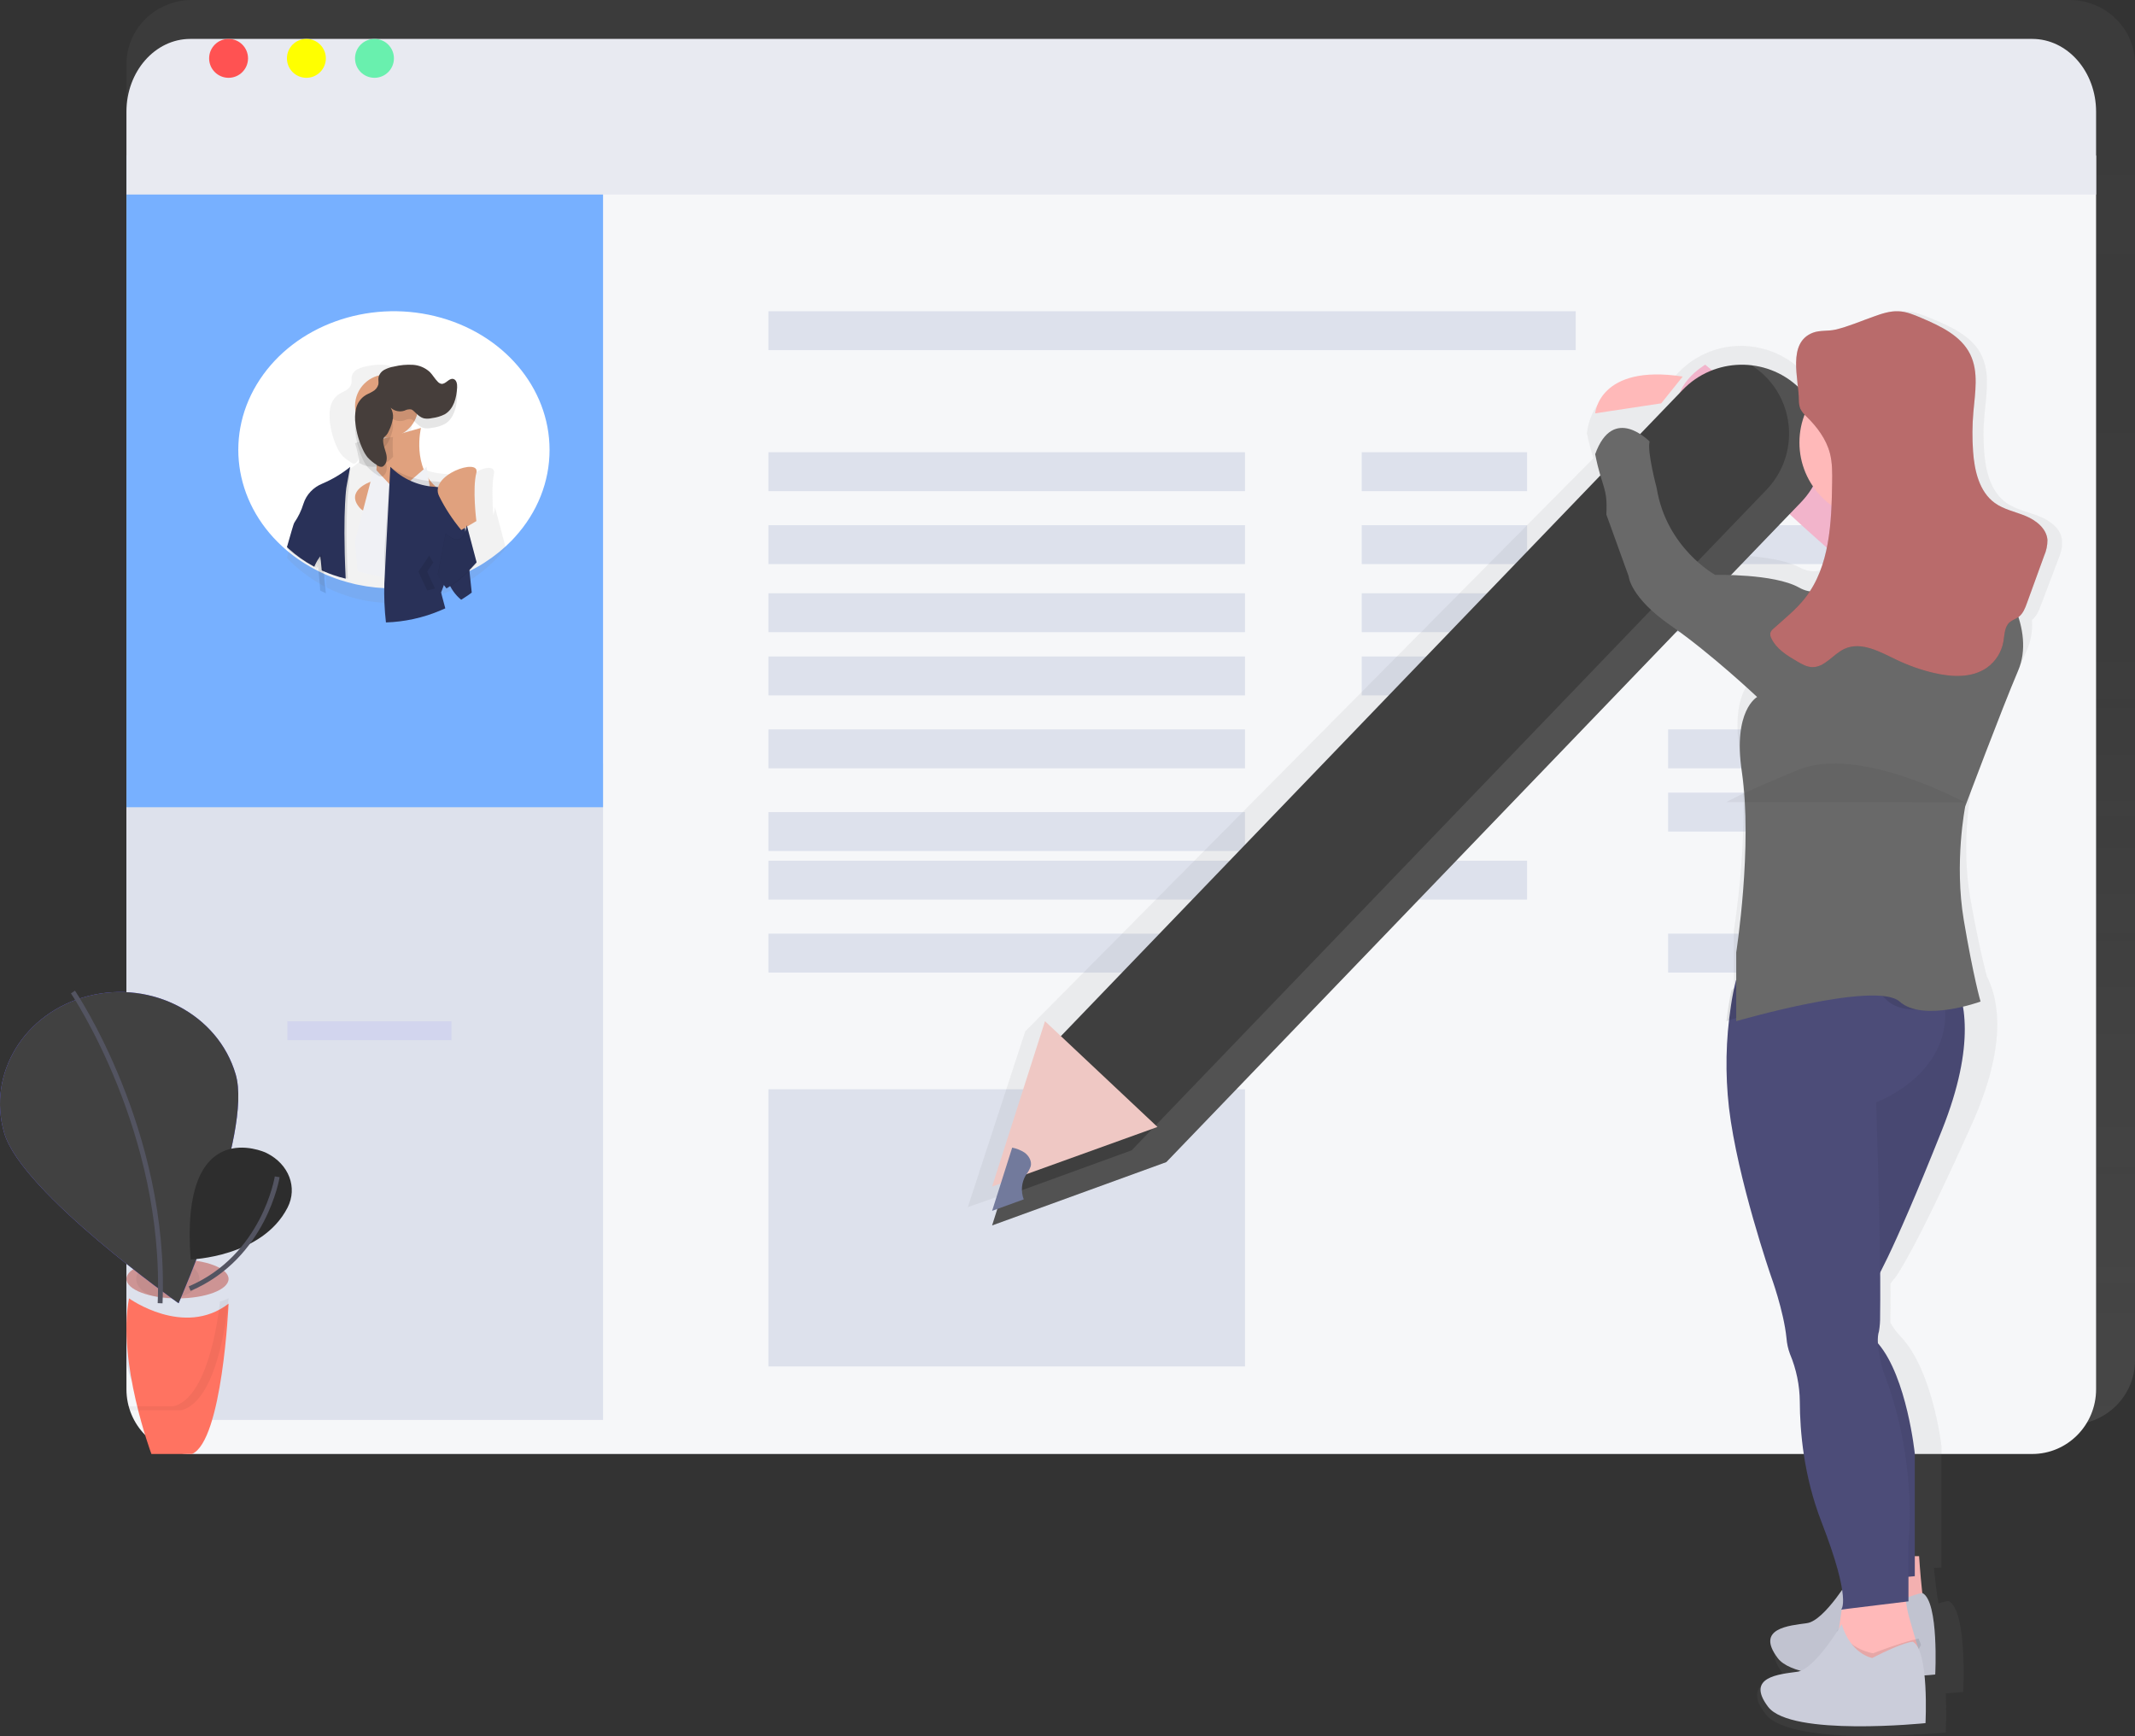 <?xml version="1.0" encoding="UTF-8"?> <svg xmlns="http://www.w3.org/2000/svg" xmlns:xlink="http://www.w3.org/1999/xlink" width="439px" height="357px" viewBox="0 0 439 357"><rect x="0" y="0" width="439" height="357" fill="#333333" stroke="none"/><!-- Generator: Sketch 48.1 (47250) - http://www.bohemiancoding.com/sketch --><title>undraw_wall_post_83ul copy</title><desc>Created with Sketch.</desc><defs><linearGradient x1="50.001%" y1="100%" x2="50.001%" y2="1.14327069e-15%" id="linearGradient-1"><stop stop-color="#808080" stop-opacity="0.25" offset="0%"></stop><stop stop-color="#808080" stop-opacity="0.12" offset="54%"></stop><stop stop-color="#808080" stop-opacity="0.1" offset="100%"></stop></linearGradient><linearGradient x1="31912%" y1="30968%" x2="31912%" y2="21215%" id="linearGradient-2"><stop stop-color="#808080" stop-opacity="0.25" offset="0%"></stop><stop stop-color="#808080" stop-opacity="0.12" offset="54%"></stop><stop stop-color="#808080" stop-opacity="0.1" offset="100%"></stop></linearGradient><linearGradient x1="33256%" y1="30474%" x2="33256%" y2="24612%" id="linearGradient-3"><stop stop-color="#808080" stop-opacity="0.25" offset="0%"></stop><stop stop-color="#808080" stop-opacity="0.12" offset="54%"></stop><stop stop-color="#808080" stop-opacity="0.1" offset="100%"></stop></linearGradient><linearGradient x1="80365%" y1="79685%" x2="80365%" y2="18450%" id="linearGradient-4"><stop stop-color="#808080" stop-opacity="0.25" offset="0%"></stop><stop stop-color="#808080" stop-opacity="0.12" offset="54%"></stop><stop stop-color="#808080" stop-opacity="0.1" offset="100%"></stop></linearGradient></defs><g id="Landing-Page-18-Copy-3" stroke="none" stroke-width="1" fill="none" fill-rule="evenodd" transform="translate(-1000, -5310)"><g id="undraw_wall_post_83ul-copy" transform="translate(1000, 5310)"><path d="M425.602,3.34978313e-15 L39.398,3.34978313e-15 C35.827,0.015 32.408,1.422 29.895,3.911 C27.382,6.4 25.981,9.768 26,13.271 L26,279.729 C25.981,283.232 27.382,286.6 29.895,289.089 C32.408,291.578 35.827,292.985 39.398,293 L425.602,293 C429.173,292.985 432.592,291.578 435.105,289.089 C437.618,286.6 439.019,283.232 439,279.729 L439,13.271 C439.019,9.768 437.618,6.4 435.105,3.911 C432.592,1.422 429.173,0.015 425.602,3.34978313e-15 Z" id="Shape" fill="url(#linearGradient-1)" fill-rule="nonzero"></path><path d="M431,32 L431,285.688 C431,293.04 425.117,299 417.859,299 L39.141,299 C31.883,299 26,293.04 26,285.688 L26,32 L431,32 Z" id="Shape" fill="#F6F7F9" fill-rule="nonzero"></path><path d="M124,157 L124,292 L39.017,292 C31.83,292 26,285.977 26,278.551 L26,157 L124,157 Z" id="Shape" fill="#DDE1EC" fill-rule="nonzero"></path><rect id="Rectangle-path" fill="#DDE1EC" fill-rule="nonzero" x="158" y="64" width="166" height="8"></rect><rect id="Rectangle-path" fill="#DDE1EC" fill-rule="nonzero" x="158" y="93" width="98" height="8"></rect><rect id="Rectangle-path" fill="#DDE1EC" fill-rule="nonzero" x="280" y="93" width="34" height="8"></rect><g id="Group" opacity="0.1" transform="translate(59, 210)" fill="#6C63FF" fill-rule="nonzero"><rect id="Rectangle-path" x="0.091" y="0.016" width="33.737" height="3.9"></rect></g><rect id="Rectangle-path" fill="#DDE1EC" fill-rule="nonzero" x="280" y="135" width="34" height="8"></rect><rect id="Rectangle-path" fill="#DDE1EC" fill-rule="nonzero" x="280" y="177" width="34" height="8"></rect><rect id="Rectangle-path" fill="#DDE1EC" fill-rule="nonzero" x="280" y="108" width="34" height="8"></rect><rect id="Rectangle-path" fill="#DDE1EC" fill-rule="nonzero" x="343" y="108" width="34" height="8"></rect><rect id="Rectangle-path" fill="#DDE1EC" fill-rule="nonzero" x="280" y="122" width="34" height="8"></rect><rect id="Rectangle-path" fill="#DDE1EC" fill-rule="nonzero" x="343" y="122" width="34" height="8"></rect><rect id="Rectangle-path" fill="#DDE1EC" fill-rule="nonzero" x="343" y="150" width="34" height="8"></rect><rect id="Rectangle-path" fill="#DDE1EC" fill-rule="nonzero" x="343" y="163" width="34" height="8"></rect><rect id="Rectangle-path" fill="#DDE1EC" fill-rule="nonzero" x="343" y="192" width="34" height="8"></rect><rect id="Rectangle-path" fill="#DDE1EC" fill-rule="nonzero" x="158" y="108" width="98" height="8"></rect><rect id="Rectangle-path" fill="#DDE1EC" fill-rule="nonzero" x="158" y="122" width="98" height="8"></rect><rect id="Rectangle-path" fill="#DDE1EC" fill-rule="nonzero" x="158" y="135" width="98" height="8"></rect><rect id="Rectangle-path" fill="#DDE1EC" fill-rule="nonzero" x="158" y="150" width="98" height="8"></rect><rect id="Rectangle-path" fill="#DDE1EC" fill-rule="nonzero" x="158" y="167" width="98" height="8"></rect><rect id="Rectangle-path" fill="#DDE1EC" fill-rule="nonzero" x="158" y="177" width="98" height="8"></rect><rect id="Rectangle-path" fill="#DDE1EC" fill-rule="nonzero" x="158" y="192" width="98" height="8"></rect><rect id="Rectangle-path" fill="#77B0FF" fill-rule="nonzero" x="26" y="32" width="98" height="134"></rect><path d="M431,22.968 C430.997,14.701 425.115,8 417.859,8 L39.141,8 C31.883,8 26,14.704 26,22.973 L26,40 L431,40 L431,22.968 Z" id="Shape" fill="#E8EAF1" fill-rule="nonzero"></path><circle id="Oval" fill="#FF5252" fill-rule="nonzero" cx="47" cy="12" r="4"></circle><circle id="Oval" fill="#FFFF00" fill-rule="nonzero" cx="63" cy="12" r="4"></circle><circle id="Oval" fill="#69F0AE" fill-rule="nonzero" cx="77" cy="12" r="4"></circle><path d="M113,92.52 C113.01,99.049 110.492,105.382 105.871,110.45 C105.697,110.642 105.523,110.83 105.344,111.018 C105.309,111.05 105.277,111.084 105.249,111.121 C103.612,112.809 101.759,114.321 99.729,115.626 L99.465,115.8 C99.101,116.03 98.732,116.27 98.358,116.467 L98.099,116.613 L97.546,116.918 C97.464,116.964 97.38,117.006 97.293,117.045 C97.224,117.089 97.152,117.128 97.077,117.162 C96.265,117.585 95.426,117.975 94.567,118.332 C94.472,118.379 94.366,118.416 94.266,118.459 C94.166,118.501 94.05,118.553 93.934,118.59 C93.818,118.628 93.591,118.726 93.407,118.787 C91.565,119.482 89.653,120.017 87.697,120.384 C85.832,120.74 83.935,120.946 82.028,121 L81.738,121 L80.984,121 C78.469,121.008 75.961,120.751 73.513,120.234 L73.054,120.136 C71.979,119.885 70.924,119.594 69.891,119.262 C69.263,119.055 68.641,118.83 68.035,118.59 C67.882,118.529 67.734,118.473 67.581,118.407 L67.123,118.224 L66.722,118.041 L66.3,117.848 L65.831,117.627 L65.304,117.359 L65.219,117.317 C62.972,116.181 60.886,114.807 59.008,113.226 C58.85,113.09 58.686,112.958 58.534,112.812 C58.381,112.667 58.201,112.521 58.043,112.371 C47.993,103.15 46.111,89.079 53.447,78.013 C60.784,66.947 75.525,61.622 89.44,65.012 C103.356,68.402 113.005,79.668 113,92.52 Z" id="Shape" fill="#FFFFFF" fill-rule="nonzero"></path><path d="M101.795,104.366 C101.733,104.821 101.635,105.269 101.503,105.708 C101.487,105.777 101.465,105.844 101.438,105.909 C101.438,105.718 101.404,105.517 101.394,105.301 C101.245,103.065 101.116,99.532 101.562,97.442 C101.983,95.477 98.916,96.075 96.87,97.834 C96.272,98.328 95.785,98.946 95.443,99.648 C95.398,99.587 95.354,99.532 95.304,99.472 C94.31,98.222 92.824,97.478 91.241,97.437 C88.008,97.222 84.951,95.864 82.605,93.597 C82.506,93.19 82.432,92.788 82.372,92.381 C82.372,92.256 82.332,92.125 82.318,91.999 C83.462,90.961 84.263,89.591 84.612,88.075 C84.612,88.075 84.612,88.034 84.612,88.014 C84.735,87.467 84.798,86.907 84.8,86.346 C84.8,86.115 84.8,85.894 84.775,85.672 C84.775,85.592 84.775,85.507 84.75,85.426 C84.726,85.346 84.75,85.235 84.711,85.145 C84.835,85.089 84.956,85.025 85.072,84.954 C85.777,84.515 86.336,83.873 86.678,83.11 L86.678,83.069 C86.801,82.799 86.907,82.52 86.995,82.235 C87.236,81.419 87.374,80.574 87.406,79.723 C87.406,79.617 87.406,79.512 87.406,79.396 C87.406,78.738 87.277,77.914 86.643,77.778 C85.806,77.597 85.196,78.878 84.349,78.743 C84.092,78.679 83.86,78.537 83.685,78.336 C83.11,77.758 82.724,77.014 82.149,76.431 C81.251,75.587 80.091,75.088 78.869,75.019 C77.657,74.951 76.441,75.065 75.262,75.356 C74.61,75.466 73.981,75.683 73.399,75.999 C72.817,76.322 72.408,76.891 72.284,77.552 C72.27,77.694 72.27,77.837 72.284,77.979 C72.284,78.19 72.284,78.411 72.284,78.627 C72.278,78.72 72.266,78.812 72.249,78.903 C72.071,79.505 71.657,80.006 71.105,80.29 C70.579,80.607 69.995,80.828 69.494,81.19 C68.699,81.813 68.149,82.704 67.944,83.703 C67.813,84.26 67.755,84.833 67.77,85.406 C67.763,85.923 67.791,86.441 67.854,86.954 C68.066,88.681 68.545,90.363 69.271,91.939 C69.468,92.378 69.703,92.799 69.975,93.195 C69.975,93.195 69.975,93.195 69.975,93.195 C70.044,93.296 70.114,93.386 70.188,93.472 C70.655,94.003 71.194,94.465 71.788,94.844 L72.13,95.08 C72.364,95.283 72.677,95.364 72.978,95.301 C73.071,95.265 73.158,95.214 73.235,95.15 C73.663,94.742 73.89,94.162 73.855,93.567 L73.855,93.487 C73.857,93.515 73.857,93.544 73.855,93.572 C73.857,93.611 73.857,93.649 73.855,93.688 L73.904,93.688 C73.917,93.944 73.917,94.2 73.904,94.457 C73.91,94.56 73.91,94.664 73.904,94.768 C73.904,94.828 73.904,94.889 73.904,94.944 L73.825,95.014 C73.661,95.155 73.364,95.401 72.953,95.728 C71.241,97.078 69.37,98.207 67.384,99.09 C65.176,100.018 63.5,101.907 62.82,104.231 C62.331,105.915 61.601,107.519 60.655,108.99 C60.417,109.341 59.763,112.005 59,114.738 C59.149,114.904 59.307,115.06 59.461,115.211 C59.614,115.362 59.758,115.507 59.907,115.653 C61.672,117.345 63.631,118.814 65.744,120.03 L65.823,120.075 L66.318,120.362 L66.759,120.598 C66.759,120.221 66.71,119.874 66.685,119.548 C66.685,119.352 66.655,119.166 66.635,118.985 C66.749,118.794 66.848,118.623 66.943,118.482 C66.943,118.628 66.977,118.789 66.992,118.985 C67.047,119.487 67.101,120.105 67.161,120.814 C67.161,121.038 67.177,121.273 67.21,121.518 C67.21,121.271 67.185,121.015 67.166,120.814 L67.542,121.01 L67.973,121.206 C68.112,121.276 68.251,121.337 68.399,121.402 C68.969,121.658 69.554,121.904 70.143,122.121 C71.105,122.479 72.096,122.791 73.116,123.055 L73.547,123.161 C75.85,123.721 78.21,124.002 80.578,124 L81.287,124 L81.559,124 C83.366,123.939 85.164,123.712 86.931,123.322 C88.769,122.928 90.566,122.356 92.297,121.613 C92.458,121.546 92.624,121.476 92.792,121.402 C92.901,121.357 93,121.311 93.104,121.261 C93.208,121.211 93.298,121.176 93.387,121.126 C92.891,119.362 92.624,118.231 92.624,118.231 L93.278,116.527 L93.357,116.321 L93.555,115.794 C93.555,115.859 93.585,115.924 93.61,115.99 C94.02,117.442 94.828,118.747 95.938,119.754 C96.02,119.713 96.099,119.667 96.176,119.618 L96.697,119.291 L96.939,119.136 C97.296,118.899 97.638,118.668 97.98,118.422 L98.228,118.236 C100.136,116.84 101.877,115.223 103.415,113.417 L103.505,113.306 C103.673,113.105 103.836,112.904 104,112.698 L101.795,104.366 Z M97.474,106.658 C97.491,106.682 97.506,106.707 97.519,106.733 L97.479,106.698 L97.474,106.658 Z" id="Shape" fill="url(#linearGradient-2)" fill-rule="nonzero"></path><path d="M96.965,103.666 L96.965,103.697 L97,103.725 C96.99,103.701 96.975,103.685 96.965,103.666 Z M66.423,115.443 C66.373,114.893 66.323,114.398 66.278,113.974 C66.243,113.676 66.208,113.409 66.179,113.189 C66.176,113.179 66.176,113.168 66.179,113.158 C66.179,113.103 66.179,113.052 66.179,113.001 C65.697,113.578 65.302,114.197 65,114.846 L65.08,114.881 L65.579,115.105 L66.024,115.289 L66.423,115.45 C66.423,115.626 66.44,115.809 66.473,116 C66.448,115.812 66.438,115.631 66.423,115.454 L66.423,115.443 Z M73.07,93 L73.095,93.035 C73.097,93.044 73.097,93.054 73.095,93.063 C73.091,93.045 73.082,93.027 73.07,93.012 L73.07,93 Z" id="Shape" fill="url(#linearGradient-3)" fill-rule="nonzero"></path><path d="M86.559,88 C86.559,88 84.59,96.126 90.001,100.419 C95.413,104.712 77.221,108.074 74.013,104.482 C70.806,100.89 76.239,99.056 76.239,99.056 C76.239,99.056 78.966,97.022 76.239,90.931 L86.559,88 Z" id="Shape" fill="#E0A17E" fill-rule="nonzero"></path><path d="M91,118.458 C89.168,118.771 87.305,118.953 85.433,119 L85.148,119 L84.408,119 C81.939,119.004 79.477,118.775 77.075,118.318 L76.625,118.231 C75.568,118.011 74.533,117.754 73.518,117.462 L73,111.262 L75.247,102.676 L76.568,97.616 L76.941,96.203 L77.319,96.616 L77.402,96.707 L77.505,96.814 L81.648,101.217 L85.889,97.571 L86.106,97.381 L87.272,96.376 L87.712,96 L87.919,97.277 L88.665,101.87 L90.047,110.34 L91,118.458 Z" id="Shape" fill="#F0F1F5" fill-rule="nonzero"></path><path d="M97,114.683 C96.637,114.874 96.268,115.074 95.895,115.238 L95.637,115.359 L95.084,115.613 C95.003,115.651 94.918,115.686 94.832,115.718 C94.763,115.755 94.691,115.787 94.616,115.816 C93.457,115.082 92.586,114.129 92.095,113.058 C92.033,112.922 91.981,112.783 91.937,112.643 C91.935,112.621 91.935,112.599 91.937,112.577 L91.637,113.163 L90.716,114.855 C90.716,114.855 90.99,115.683 91.479,116.996 C91.308,117.056 91.132,117.11 90.953,117.16 C89.115,117.737 87.207,118.182 85.254,118.488 C83.392,118.784 81.499,118.955 79.596,119 L79.307,119 C79.041,117.184 78.948,115.356 79.028,113.53 L79.723,103.697 L80.075,98.735 L80.27,96 C80.27,96 80.338,96.055 80.47,96.145 C80.601,96.234 80.691,96.301 80.849,96.406 C83.198,97.93 86.157,98.837 89.269,98.989 C91.012,99.026 92.631,99.665 93.648,100.716 C94.599,101.72 95.211,102.879 95.432,104.095 L95.59,105.17 C95.59,105.17 95.59,105.17 95.59,105.17 L95.632,105.474 L95.69,105.865 L97,114.683 Z" id="Shape" fill="#000000" fill-rule="nonzero" opacity="0.1"></path><path d="M97,121.858 L96.737,122.057 C96.374,122.319 96.007,122.593 95.633,122.818 L95.376,122.984 L94.824,123.332 C93.588,122.319 92.646,120.981 92.101,119.463 C92.076,119.4 92.055,119.336 92.038,119.27 C91.98,119.082 91.928,118.884 91.886,118.691 L91.67,119.264 L91.376,120.042 L90.703,121.832 C90.703,121.832 91.013,123.118 91.56,125.101 C91.449,125.154 91.344,125.208 91.228,125.251 C91.113,125.294 90.887,125.406 90.703,125.476 C88.867,126.268 86.961,126.878 85.01,127.298 C83.151,127.704 81.26,127.939 79.359,128 C79.053,125.347 78.942,122.674 79.028,120.004 L79.701,106.933 L80.059,99.966 L80.232,96.681 L80.264,96 C80.292,96.032 80.321,96.063 80.353,96.091 C82.774,98.461 85.939,99.883 89.289,100.105 C91.004,100.155 92.601,101.007 93.62,102.415 C94.596,103.804 95.225,105.416 95.449,107.11 L95.728,109.752 L95.728,109.789 L95.786,110.325 L97,121.858 Z" id="Shape" fill="#293158" fill-rule="nonzero"></path><path d="M72,96 L72,96.255 L71.927,97.225 L71.672,100.544 C71.672,100.544 71.522,101.501 71.413,103.658 C71.254,106.501 71.158,111.425 71.527,119 L71.131,118.912 C70.202,118.689 69.292,118.43 68.4,118.135 C67.858,117.951 67.321,117.75 66.797,117.537 C66.665,117.483 66.538,117.432 66.406,117.374 C66.274,115.702 66.114,114.678 66.114,114.678 C66.114,114.678 65.992,114.82 65.805,115.096 C65.728,115.208 65.632,115.346 65.532,115.514 L65.509,115.551 C65.421,115.691 65.327,115.849 65.227,116.028 C65.113,116.237 64.999,116.446 64.89,116.709 L64.435,116.471 L64.362,116.433 C62.422,115.422 60.621,114.2 59,112.792 C59.733,110.422 60.366,108.039 60.593,107.734 C61.442,106.537 62.094,105.231 62.528,103.859 C63.142,101.972 64.645,100.437 66.624,99.679 C68.667,98.8 70.492,97.548 71.991,96 L72,96 Z" id="Shape" fill="#000000" fill-rule="nonzero" opacity="0.1"></path><path d="M71.943,96.067 C70.248,97.432 68.36,98.564 66.334,99.429 C64.43,100.185 62.984,101.715 62.393,103.596 C61.976,104.963 61.349,106.265 60.533,107.458 C60.318,107.763 59.705,110.142 59,112.508 C59.127,112.633 59.263,112.754 59.394,112.875 C60.954,114.278 62.686,115.496 64.552,116.504 L64.622,116.542 C64.878,115.922 65.2,115.33 65.585,114.775 L65.607,114.742 C65.761,114.525 65.857,114.408 65.857,114.408 C65.857,114.408 65.896,114.683 65.953,115.179 C66.01,115.675 66.085,116.429 66.155,117.304 L66.536,117.467 C66.658,117.525 66.781,117.575 66.912,117.629 C67.416,117.842 67.932,118.046 68.453,118.225 C69.303,118.522 70.179,118.781 71.08,119 C70.721,111.525 70.8,106.6 70.945,103.696 C71.059,101.354 71.212,100.317 71.212,100.317 L71.768,97.275 L71.926,96.417 L72,96 L71.943,96.067 Z" id="Shape" fill="#293158" fill-rule="nonzero"></path><path d="M76.619,96 C75.669,96.001 74.73,95.727 73.875,95.198 C73.728,93.804 73.433,92.442 73,91.147 L81,88 C80.708,89.95 80.653,91.946 80.835,93.918 C79.683,95.255 78.179,95.998 76.619,96 Z" id="Shape" fill="#000000" fill-rule="nonzero" opacity="0.1"></path><circle id="Oval" fill="#E0A17E" fill-rule="nonzero" cx="79.5" cy="83.5" r="6.5"></circle><g id="Group" opacity="0.1" transform="translate(86, 114)" fill="#000000" fill-rule="nonzero"><path d="M1.86,7.434 C0.69,5.086 0.04,3.543 0.04,3.543 L2.29,0.194 C2.466,0.665 2.724,1.124 3.06,1.566 L3.11,1.64 L1.83,3.549 C1.83,3.549 2.42,4.92 3.46,7.034 C3.25,7.091 3.05,7.149 2.83,7.194 C2.61,7.24 2.18,7.36 1.86,7.434 Z" id="Shape"></path></g><path d="M97.952,107.156 C97.952,107.156 97.105,100.46 97.952,97.227 C98.8,93.994 88.053,97.688 90.313,102.073 C91.522,104.505 93.039,106.826 94.839,109 L97.952,107.156 Z" id="Shape" fill="#E0A17E" fill-rule="nonzero"></path><path d="M97.928,115.886 C96.521,117.501 94.929,118.947 93.185,120.196 L92.958,120.362 C92.646,120.582 92.328,120.811 92.007,121 C91.277,120.141 90.625,119.219 90.059,118.245 L90,118.142 L91.635,109.636 L91.807,109.811 C91.88,109.878 91.975,109.968 92.088,110.058 L92.111,110.058 C92.958,110.777 94.747,111.856 95.608,109.348 C95.754,108.909 95.858,108.458 95.921,108 L96.088,108.62 L96.188,108.984 L98,115.765 L97.928,115.886 Z" id="Shape" fill="#000000" fill-rule="nonzero" opacity="0.1"></path><path d="M98,115.634 C96.581,117.283 94.974,118.761 93.214,120.036 L92.985,120.206 C92.67,120.431 92.35,120.665 92.025,120.858 L91.801,121 C91.131,120.165 90.529,119.278 90,118.347 L90.059,118.039 L91.65,109.657 C91.65,109.657 91.733,109.754 91.874,109.887 L92.158,110.139 C92.277,110.24 92.414,110.35 92.565,110.451 C93.511,111.103 94.951,111.594 95.682,109.304 C95.817,108.878 95.915,108.442 95.975,108 L96.185,108.78 L98,115.634 Z" id="Shape" fill="#293158" fill-rule="nonzero"></path><path d="M98,115.634 C96.581,117.283 94.974,118.761 93.214,120.036 L92.985,120.206 C92.67,120.431 92.35,120.665 92.025,120.858 L91.801,121 C91.131,120.165 90.529,119.278 90,118.347 L90.059,118.039 L91.65,109.657 C91.65,109.657 91.733,109.754 91.874,109.887 L92.158,110.139 C92.277,110.24 92.414,110.35 92.565,110.451 C93.511,111.103 94.951,111.594 95.682,109.304 C95.817,108.878 95.915,108.442 95.975,108 L96.185,108.78 L98,115.634 Z" id="Shape" fill="#000000" fill-rule="nonzero" opacity="0.02"></path><path d="M65.034,117.007 L65,117.065 C65,117.029 65,116.986 65,116.957 C65.423,115.381 65.805,114.317 66.148,114 C66.148,114 66.597,117.201 67,122 C66.805,121.906 66.617,121.82 66.423,121.719 L65.839,121.439 C65.738,119.892 65.631,118.633 65.53,117.77 C65.43,116.906 65.383,116.439 65.383,116.439 C65.383,116.439 65.268,116.633 65.034,117.007 Z" id="Shape" fill="#000000" fill-rule="nonzero" opacity="0.1"></path><path d="M83.18,86.443 C83.604,86.214 84.092,86.127 84.57,86.195 C84.777,86.282 84.962,86.41 85.115,86.572 C85.753,87.169 86.385,87.863 87.246,88.046 C87.778,88.126 88.321,88.102 88.843,87.976 C89.76,87.871 90.651,87.603 91.471,87.185 C93.297,86.109 93.88,83.78 93.994,81.688 C94.033,80.983 93.885,80.074 93.182,79.924 C92.288,79.735 91.634,81.075 90.729,80.929 C90.454,80.864 90.207,80.715 90.021,80.505 C89.405,79.897 88.985,79.117 88.386,78.504 C87.427,77.62 86.185,77.094 84.875,77.019 C83.576,76.949 82.274,77.071 81.011,77.379 C80.314,77.493 79.642,77.72 79.021,78.052 C78.399,78.388 77.96,78.979 77.822,79.665 C77.762,80.133 77.887,80.618 77.795,81.08 C77.61,81.712 77.168,82.239 76.574,82.538 C76.029,82.871 75.386,83.076 74.851,83.484 C74.002,84.135 73.414,85.061 73.189,86.099 C72.971,87.13 72.941,88.192 73.102,89.235 C73.325,91.045 73.837,92.809 74.617,94.463 C74.875,95.04 75.206,95.582 75.604,96.077 C76.186,96.704 76.856,97.247 77.593,97.69 C77.863,97.932 78.23,98.041 78.591,97.986 C78.693,97.95 78.787,97.895 78.869,97.825 C79.566,97.249 79.632,96.211 79.414,95.334 C79.196,94.457 78.825,93.624 78.781,92.731 C78.754,92.48 78.803,92.227 78.923,92.005 C79.068,91.825 79.233,91.661 79.414,91.515 C79.65,91.247 79.834,90.939 79.959,90.606 C80.376,89.783 80.661,88.901 80.804,87.992 C80.883,87.243 80.716,86.489 80.329,85.84 C81.092,86.548 82.19,86.78 83.18,86.443 Z" id="Shape" fill="#000000" fill-rule="nonzero" opacity="0.1"></path><path d="M83.18,84.443 C83.604,84.214 84.092,84.127 84.57,84.195 C84.777,84.282 84.962,84.41 85.115,84.572 C85.753,85.169 86.385,85.863 87.246,86.046 C87.778,86.126 88.321,86.102 88.843,85.976 C89.76,85.871 90.651,85.603 91.471,85.185 C93.297,84.109 93.88,81.78 93.994,79.688 C94.033,78.983 93.885,78.074 93.182,77.924 C92.288,77.735 91.634,79.075 90.729,78.929 C90.454,78.864 90.207,78.715 90.021,78.505 C89.405,77.897 88.985,77.117 88.386,76.504 C87.427,75.62 86.185,75.094 84.875,75.019 C83.576,74.949 82.274,75.071 81.011,75.379 C80.314,75.493 79.642,75.72 79.021,76.052 C78.399,76.388 77.96,76.979 77.822,77.665 C77.762,78.133 77.887,78.618 77.795,79.08 C77.61,79.712 77.168,80.239 76.574,80.538 C76.029,80.871 75.386,81.076 74.851,81.484 C74.002,82.135 73.414,83.061 73.189,84.099 C72.971,85.13 72.941,86.192 73.102,87.235 C73.325,89.045 73.837,90.809 74.617,92.463 C74.875,93.04 75.206,93.582 75.604,94.077 C76.186,94.704 76.856,95.247 77.593,95.69 C77.863,95.932 78.23,96.041 78.591,95.986 C78.693,95.95 78.787,95.895 78.869,95.825 C79.566,95.249 79.632,94.211 79.414,93.334 C79.196,92.457 78.825,91.624 78.781,90.731 C78.754,90.48 78.803,90.227 78.923,90.005 C79.068,89.825 79.233,89.661 79.414,89.515 C79.65,89.247 79.834,88.939 79.959,88.606 C80.376,87.783 80.661,86.901 80.804,85.992 C80.883,85.243 80.716,84.489 80.329,83.84 C81.092,84.548 82.19,84.78 83.18,84.443 Z" id="Shape" fill="#463E3B" fill-rule="nonzero"></path><ellipse id="Oval" fill="#CD9494" fill-rule="nonzero" cx="36.5" cy="263" rx="10.5" ry="4"></ellipse><ellipse id="Oval" fill="#000000" fill-rule="nonzero" opacity="0.05" cx="34.5" cy="263" rx="6.5" ry="4"></ellipse><path d="M26.534,267 C26.534,267 37.811,275.133 47,268.087 C47,268.087 45.749,296.289 39.481,299 L31.133,299 C31.133,299 24.032,279.996 26.534,267 Z" id="Shape" fill="#FF7361" fill-rule="nonzero"></path><path d="M48.454,220.911 C52.05,233.146 36.719,268 36.719,268 C36.719,268 4.477,245.263 0.88,233.033 C-2.714,220.798 5.022,208.167 18.159,204.82 C31.296,201.473 44.859,208.677 48.454,220.911 Z" id="Shape" fill="#6C63FF" fill-rule="nonzero"></path><path d="M48.454,220.911 C52.05,233.146 36.719,268 36.719,268 C36.719,268 4.477,245.263 0.88,233.033 C-2.714,220.798 5.022,208.167 18.159,204.82 C31.296,201.473 44.859,208.677 48.454,220.911 Z" id="Shape" fill="#414141" fill-rule="nonzero"></path><path d="M15,204 C15,204 34.38,232.586 32.922,268" id="Shape" stroke="#535461"></path><path d="M54.599,237.009 C54.599,237.009 36.946,228.837 39.199,259 C39.199,259 53.909,258.551 59.128,248.33 C61.238,244.216 59.405,239.408 54.86,237.135 L54.599,237.009 Z" id="Shape" fill="#2D2D2D" fill-rule="nonzero"></path><path d="M57,242 C57,242 54.388,258.413 39,265" id="Shape" stroke="#535461"></path><path d="M45.232,267.694 C44.707,272.519 42.445,287.502 35.671,289.192 L26,289.192 C26.31,289.706 26.499,290 26.499,290 L37.292,290 C45.379,287.98 47,267 47,267 C46.427,267.254 45.836,267.485 45.232,267.694 Z" id="Shape" fill="#000000" fill-rule="nonzero" opacity="0.05"></path><rect id="Rectangle-path" fill="#DDE1EC" fill-rule="nonzero" x="158" y="224" width="98" height="57"></rect><path d="M423.99,111.67 C424.003,111.482 424.003,111.293 423.99,111.105 C423.816,108.77 421.568,107.081 419.339,106.181 C417.111,105.282 414.62,104.842 412.648,103.478 C409.315,101.172 408.288,96.86 407.987,92.918 C407.895,91.693 407.857,90.468 407.852,89.238 C407.847,88.008 407.929,86.649 408.046,85.357 C408.239,83.214 408.559,80.993 408.53,78.845 C408.643,76.795 408.244,74.749 407.367,72.888 C405.391,69.031 400.953,67.06 396.844,65.38 C395.265,64.734 393.646,64.079 391.931,64.007 C390.119,63.93 388.356,64.509 386.641,65.083 C383.918,65.993 381.156,67.174 378.341,67.792 C376.762,68.136 375.032,67.878 373.496,68.428 C370.483,69.519 369.838,72.194 369.887,75.127 C369.887,75.314 369.887,75.496 369.887,75.682 C369.586,75.409 369.276,75.151 368.961,74.902 L368.777,74.759 C368.454,74.5 368.11,74.256 367.745,74.027 L367.571,73.916 C366.83,73.443 366.055,73.025 365.25,72.668 L365.129,72.615 C364.725,72.44 364.315,72.28 363.898,72.136 L363.821,72.108 C362.958,71.811 362.074,71.581 361.175,71.419 C355.427,70.367 349.525,72.199 345.42,76.309 L342.091,79.658 C326.96,76.309 326.282,89.291 326.282,89.291 L326.393,89.267 L326.355,89.358 C326.699,91 327.134,92.623 327.658,94.219 L210.812,212.087 L199,248.242 L205.633,245.907 L235.933,235.217 L344.431,125.757 C352.551,131.456 360.991,139.092 360.991,139.092 C360.991,139.092 355.759,141.825 357.697,154.342 C360.066,169.654 356.505,191.449 356.505,191.449 L356.505,205.546 L357.173,205.364 C357.091,205.843 357.004,206.321 356.922,206.871 C355.818,213.954 355.678,221.15 356.505,228.27 C358.298,243.228 365.458,263.65 365.458,263.65 C365.458,263.65 368.142,270.827 368.743,276.593 C368.838,277.732 369.095,278.851 369.509,279.919 C370.856,283.082 371.567,286.473 371.602,289.905 C371.602,296.164 372.43,305.556 376.204,315.141 C379.233,322.835 380.352,327.342 380.686,329.974 C378.54,332.778 375.735,335.836 373.52,336.142 C369.344,336.716 361.282,337.29 366.655,344.195 C366.843,344.432 367.052,344.651 367.28,344.85 C363.201,345.501 358.714,346.937 363.075,352.535 C368.448,359.44 400.085,356.277 400.085,356.277 C400.085,356.277 400.289,352.449 400.085,348.229 C402.304,348.076 403.675,347.937 403.675,347.937 C403.675,347.937 404.572,331.252 400.691,329.237 C399.974,329.314 399.27,329.485 398.598,329.744 C398.181,327.438 397.861,324.572 397.663,322.447 L399.199,322.332 L399.199,297.307 C399.199,297.307 397.406,281.775 390.841,274.87 C390.004,274.008 389.283,273.043 388.695,271.999 C388.743,270.004 388.748,267.215 388.724,263.994 C388.985,263.559 389.295,263.154 389.649,262.788 C389.649,262.788 393.23,258.482 405.468,231.145 C412.687,215.025 411.079,205.718 408.545,200.79 C408.06,199.038 406.8,194.038 405.153,184.832 C403.065,173.037 405.454,161.529 405.454,161.529 C405.454,161.529 413.205,141.681 416.796,133.628 C417.627,131.688 417.973,129.579 417.803,127.479 C418.738,126.805 419.189,125.68 419.591,124.608 L423.268,114.919 C423.666,113.871 424.073,112.78 423.986,111.665 L423.99,111.67 Z M374.048,94.224 C374.448,94.839 374.893,95.425 375.381,95.975 C375.381,95.975 374.833,95.411 373.927,94.501 C373.971,94.41 374.01,94.315 374.048,94.224 Z M355.967,114.115 L366.088,103.904 C369.586,107.062 373.331,110.287 376.461,112.943 C376.163,114.303 375.768,115.642 375.279,116.948 C373.923,117.613 372.13,117.828 369.95,116.656 C366.495,114.814 360.119,114.268 355.967,114.115 Z" id="Shape" fill="url(#linearGradient-4)" fill-rule="nonzero"></path><path d="M350.633,75 C350.633,75 343.132,79.325 345.442,85.402 C345.442,85.402 353.234,87.71 356.406,93.477 C359.578,99.244 384.111,120 384.111,120 L402,111.045 C402,111.045 395.777,102.742 376.091,96.946 C376.091,96.946 364.469,84.517 360.445,82.214 C356.42,79.911 350.633,75 350.633,75 Z" id="Shape" fill="#FEBDD5" fill-rule="nonzero"></path><path d="M350.633,75 C350.633,75 343.132,79.325 345.442,85.402 C345.442,85.402 353.234,87.71 356.406,93.477 C359.578,99.244 384.111,120 384.111,120 L402,111.045 C402,111.045 395.777,102.742 376.091,96.946 C376.091,96.946 364.469,84.517 360.445,82.214 C356.42,79.911 350.633,75 350.633,75 Z" id="Shape" fill="#000000" fill-rule="nonzero" opacity="0.05"></path><path d="M215.453,215.867 L346,80.164 C352.424,73.495 363.075,73.254 369.799,79.624 C376.515,86.004 376.759,96.579 370.343,103.256 L239.816,238.978 L204,252 L215.453,215.867 Z" id="Shape" fill="#3F3F3F" fill-rule="nonzero"></path><path d="M362.671,77.076 C369.386,83.461 369.63,94.045 363.215,100.728 L232.699,236.548 L205.816,246.323 L204,252 L239.809,238.967 L370.344,103.195 C376.758,96.512 376.515,85.927 369.8,79.542 C367.111,76.981 363.641,75.383 359.938,75 C360.917,75.598 361.834,76.293 362.671,77.076 Z" id="Shape" fill="#FFFFFF" fill-rule="nonzero" opacity="0.1"></path><polygon id="Shape" fill="#EFC8C4" fill-rule="nonzero" points="214.872 210 238 231.751 210.105 241.803 204 244 207.868 231.91"></polygon><path d="M208.128,236 C209.027,236.174 209.885,236.517 210.655,237.01 C211.546,237.649 212.193,238.757 211.948,239.821 C211.707,240.483 211.363,241.104 210.929,241.661 C210.033,243.168 209.876,245.001 210.503,246.638 L204,249 L208.128,236 Z" id="Shape" fill="#727A9C" fill-rule="nonzero"></path><path d="M394.605,320.016 C394.605,320.016 395.466,333.897 396.899,335.475 C398.332,337.052 384,338 384,338 L386.006,320 L394.605,320.016 Z" id="Shape" fill="#FFB9B9" fill-rule="nonzero"></path><path d="M394.605,320.016 C394.605,320.016 395.466,333.897 396.899,335.475 C398.332,337.052 384,338 384,338 L386.006,320 L394.605,320.016 Z" id="Shape" fill="#000000" fill-rule="nonzero" opacity="0.05"></path><path d="M395.315,327.605 C395.315,327.605 393.489,327.605 386.964,330.955 C386.964,330.955 382.527,330.181 380.701,324 C380.701,324 375.222,333.272 371.566,333.787 C367.909,334.301 360.867,334.815 365.562,341.001 C370.256,347.187 397.921,344.351 397.921,344.351 C397.921,344.351 398.709,329.408 395.315,327.605 Z" id="Shape" fill="#CBCDDA" fill-rule="nonzero"></path><path d="M395.315,327.605 C395.315,327.605 393.489,327.605 386.964,330.955 C386.964,330.955 382.527,330.181 380.701,324 C380.701,324 375.222,333.272 371.566,333.787 C367.909,334.301 360.867,334.815 365.562,341.001 C370.256,347.187 397.921,344.351 397.921,344.351 C397.921,344.351 398.709,329.408 395.315,327.605 Z" id="Shape" fill="#000000" fill-rule="nonzero" opacity="0.05"></path><path d="M395,340.833 L392.623,347 L377,342.778 L377.889,336.654 L378.106,335.178 L378.676,331.092 C378.676,331.092 391.922,327.823 391.922,329.458 C392.101,330.796 392.393,332.119 392.794,333.413 C393.364,335.407 394.02,337.684 394.504,339.182 C394.801,340.185 395,340.833 395,340.833 Z" id="Shape" fill="#FFB9B9" fill-rule="nonzero"></path><path d="M384.34,265.401 C383.497,266.946 382.546,269.843 384.318,273.459 C384.842,274.505 385.487,275.476 386.237,276.346 C392.116,283.296 393.721,298.935 393.721,298.935 L393.721,324.13 L389.712,324.465 L383.3,325 L373.659,282.144 C373.659,282.144 368.049,250.864 370.722,245.363 C373.394,239.861 375.798,205.398 375.798,205.398 L378.017,202.91 L383.282,197 L398.528,197 C399.747,197.948 400.759,199.174 401.492,200.592 C404.048,205.18 406.344,214.72 399.331,232.333 C388.376,259.846 385.17,264.191 385.17,264.191 C384.852,264.559 384.574,264.965 384.34,265.401 Z" id="Shape" fill="#4C4C78" fill-rule="nonzero"></path><path d="M384.34,265.401 C383.497,266.946 382.546,269.843 384.318,273.459 C384.842,274.505 385.487,275.476 386.237,276.346 C392.116,283.296 393.721,298.935 393.721,298.935 L393.721,324.13 L389.712,324.465 L383.3,325 L373.659,282.144 C373.659,282.144 368.049,250.864 370.722,245.363 C373.394,239.861 375.798,205.398 375.798,205.398 L378.017,202.91 L383.282,197 L398.528,197 C399.747,197.948 400.759,199.174 401.492,200.592 C404.048,205.18 406.344,214.72 399.331,232.333 C388.376,259.846 385.17,264.191 385.17,264.191 C384.852,264.559 384.574,264.965 384.34,265.401 Z" id="Shape" fill="#000000" fill-rule="nonzero" opacity="0.05"></path><path d="M385.778,226.684 C385.778,226.684 386.494,248.878 386.615,262.826 C386.639,265.982 386.615,268.717 386.591,270.671 C386.608,271.707 386.53,272.743 386.358,273.765 C385.492,276.301 387.225,281.941 387.225,281.941 C394.438,300.549 392.419,316.901 392.419,316.901 L392.419,329.306 L378.565,331 C378.565,331 380.874,329.306 374.528,312.955 C370.883,303.558 370.094,294.356 370.079,288.219 C370.046,284.862 369.359,281.541 368.056,278.435 C367.663,277.384 367.422,276.286 367.339,275.17 C366.763,269.531 364.169,262.481 364.169,262.481 C364.169,262.481 357.246,242.463 355.513,227.8 C354.714,220.822 354.849,213.771 355.915,206.826 C356.17,205.061 356.518,203.31 356.956,201.579 C356.956,201.579 385.153,184.234 395.803,196.224 C396.833,197.395 397.652,198.729 398.223,200.169 C398.808,201.591 399.263,203.06 399.583,204.56 C402.856,220.486 385.778,226.684 385.778,226.684 Z" id="Shape" fill="#4C4C78" fill-rule="nonzero"></path><circle id="Oval" fill="#FFB9B9" fill-rule="nonzero" cx="386" cy="91" r="16"></circle><path d="M379.994,96.88 C379.994,96.88 386.439,113.721 379.994,122.568 C373.548,131.416 400.562,128.561 400.562,128.561 L411,116.859 C411,116.859 398.717,116.859 398.119,96.88 C397.522,76.9 379.994,96.88 379.994,96.88 Z" id="Shape" fill="#FFB9B9" fill-rule="nonzero"></path><path d="M404,205.342 C401.954,206.201 399.849,206.841 397.711,207.254 C394.197,207.909 390.053,207.938 387.629,205.342 C386.208,203.802 382.652,203.618 378.399,204.107 C369.444,205.146 357.32,209.202 355,210 C355.25,207.857 355.59,205.731 356.018,203.63 C356.018,203.63 383.603,182.572 394.022,197.128 L400.041,197.128 C401.328,198.247 402.397,199.697 403.171,201.372 C403.697,204.095 404,205.342 404,205.342 Z" id="Shape" fill="#000000" fill-rule="nonzero" opacity="0.1"></path><path d="M395,338.231 L392.623,343 L377,339.735 L377.889,335 C380.574,339.39 385.151,339.984 385.151,339.984 C390.087,338.088 392.959,337.292 394.498,336.959 C394.801,337.73 395,338.231 395,338.231 Z" id="Shape" fill="#000000" fill-rule="nonzero" opacity="0.1"></path><path d="M393.312,337.605 C393.312,337.605 391.486,337.605 384.961,340.954 C384.961,340.954 380.525,340.181 378.698,334 C378.698,334 373.22,343.271 369.563,343.785 C365.907,344.299 358.865,344.805 363.564,350.999 C368.263,357.192 395.922,354.348 395.922,354.348 C395.922,354.348 396.706,339.407 393.312,337.605 Z" id="Shape" fill="#CBCDDA" fill-rule="nonzero"></path><path d="M328,85 C328,85 328.77,74.802 346,77.434 L341.58,82.944 L328,85 Z" id="Shape" fill="#FFB9B9" fill-rule="nonzero"></path><path d="M395.752,123.421 C395.752,123.421 381.684,121.11 377.95,118.224 C377.95,118.224 375.06,123.706 369.91,120.82 C364.759,117.933 352.686,118.224 352.686,118.224 C352.686,118.224 342.636,112.741 340.642,100.328 C340.642,100.328 338.633,92.825 339.196,90.806 C339.196,90.806 331.734,83.013 328,93.402 C329.445,100.618 330.582,100.042 330.298,105.81 L334.889,118.51 C334.889,118.51 335.178,122.84 343.503,128.613 C351.829,134.386 361.305,143.332 361.305,143.332 C361.305,143.332 356.28,146.073 358.149,158.627 C360.428,173.971 357.003,195.857 357.003,195.857 L357.003,210 C357.003,210 385.712,201.631 390.592,205.961 C395.472,210.291 407.242,205.961 407.242,205.961 C407.242,205.961 405.797,201.054 403.798,189.222 C401.798,177.39 404.087,165.843 404.087,165.843 C404.087,165.843 411.549,145.928 414.994,137.849 C418.439,129.77 412.412,118.8 406.38,114.761 C400.348,110.722 398.108,113.148 398.108,113.148 C398.108,113.148 408.654,120.825 395.752,123.421 Z" id="Shape" fill="#696969" fill-rule="nonzero"></path><path d="M369.875,82.273 C369.871,82.871 369.971,83.465 370.172,84.028 C370.505,84.668 370.958,85.236 371.508,85.701 C373.642,87.803 375.519,90.3 376.27,93.212 C376.777,95.184 376.749,97.247 376.72,99.286 C376.596,107.535 376.241,116.439 371.196,122.908 C369.339,125.295 366.946,127.189 364.701,129.209 C364.386,129.447 364.149,129.774 364.021,130.149 C363.959,130.542 364.034,130.944 364.232,131.287 C365.276,133.471 367.473,134.811 369.555,136.026 C370.512,136.58 371.508,137.154 372.608,137.188 C375.203,137.274 376.916,134.512 379.276,133.427 C382.713,131.846 386.566,134.044 389.979,135.684 C392.448,136.868 395.039,137.778 397.704,138.398 C401.356,139.246 405.482,139.453 408.555,137.299 C410.332,136.038 411.545,134.125 411.934,131.972 C412.183,130.569 412.145,128.939 413.198,127.99 C413.744,127.507 414.486,127.295 415.07,126.861 C415.984,126.187 416.415,125.054 416.802,123.969 L420.316,114.293 C420.768,113.271 421.002,112.164 421,111.044 C420.832,108.716 418.698,107.024 416.558,106.127 C414.419,105.23 412.049,104.792 410.163,103.427 C406.98,101.123 405.994,96.818 405.707,92.879 C405.511,90.174 405.53,87.458 405.765,84.756 C406.114,80.75 406.889,76.479 405.118,72.873 C403.228,69.016 398.987,67.054 395.067,65.376 C393.559,64.73 392.008,64.079 390.371,64.007 C388.638,63.93 386.954,64.489 385.317,65.082 C382.713,65.993 380.051,67.17 377.385,67.787 C375.878,68.134 374.221,67.873 372.766,68.423 C367.42,70.448 369.875,77.939 369.875,82.273 Z" id="Shape" fill="#000000" fill-rule="nonzero" opacity="0.1"></path><path d="M369.88,82.293 C369.876,82.891 369.976,83.485 370.177,84.047 C370.509,84.687 370.963,85.256 371.512,85.72 C373.647,87.822 375.523,90.319 376.275,93.231 C376.782,95.203 376.754,97.266 376.725,99.305 C376.6,107.554 376.246,116.458 371.201,122.928 C369.344,125.314 366.951,127.209 364.706,129.228 C364.392,129.46 364.154,129.781 364.021,130.149 C363.959,130.542 364.034,130.944 364.232,131.287 C365.276,133.471 367.473,134.811 369.555,136.026 C370.512,136.58 371.508,137.154 372.608,137.188 C375.203,137.274 376.916,134.512 379.276,133.427 C382.713,131.846 386.566,134.044 389.979,135.684 C392.448,136.868 395.039,137.778 397.704,138.398 C401.356,139.246 405.482,139.453 408.555,137.299 C410.332,136.038 411.545,134.125 411.934,131.972 C412.183,130.569 412.145,128.939 413.198,127.99 C413.744,127.507 414.486,127.295 415.07,126.861 C415.984,126.187 416.415,125.054 416.802,123.969 L420.316,114.293 C420.768,113.271 421.002,112.164 421,111.044 C420.832,108.716 418.698,107.024 416.558,106.127 C414.419,105.23 412.049,104.792 410.163,103.427 C406.98,101.123 405.994,96.818 405.707,92.879 C405.511,90.174 405.53,87.458 405.765,84.756 C406.114,80.75 406.889,76.479 405.118,72.873 C403.228,69.016 398.987,67.054 395.067,65.376 C393.559,64.73 392.008,64.079 390.371,64.007 C388.638,63.93 386.954,64.489 385.317,65.082 C382.713,65.993 380.051,67.17 377.385,67.787 C375.878,68.134 374.221,67.873 372.766,68.423 C367.425,70.482 369.88,77.959 369.88,82.293 Z" id="Shape" fill="#B96B6B" fill-rule="nonzero"></path><path d="M355,164.944 C355,164.944 357.472,163.349 369.881,158.269 C382.29,153.189 404,165 404,165" id="Shape" fill="#000000" fill-rule="nonzero" opacity="0.05"></path></g></g></svg> 
